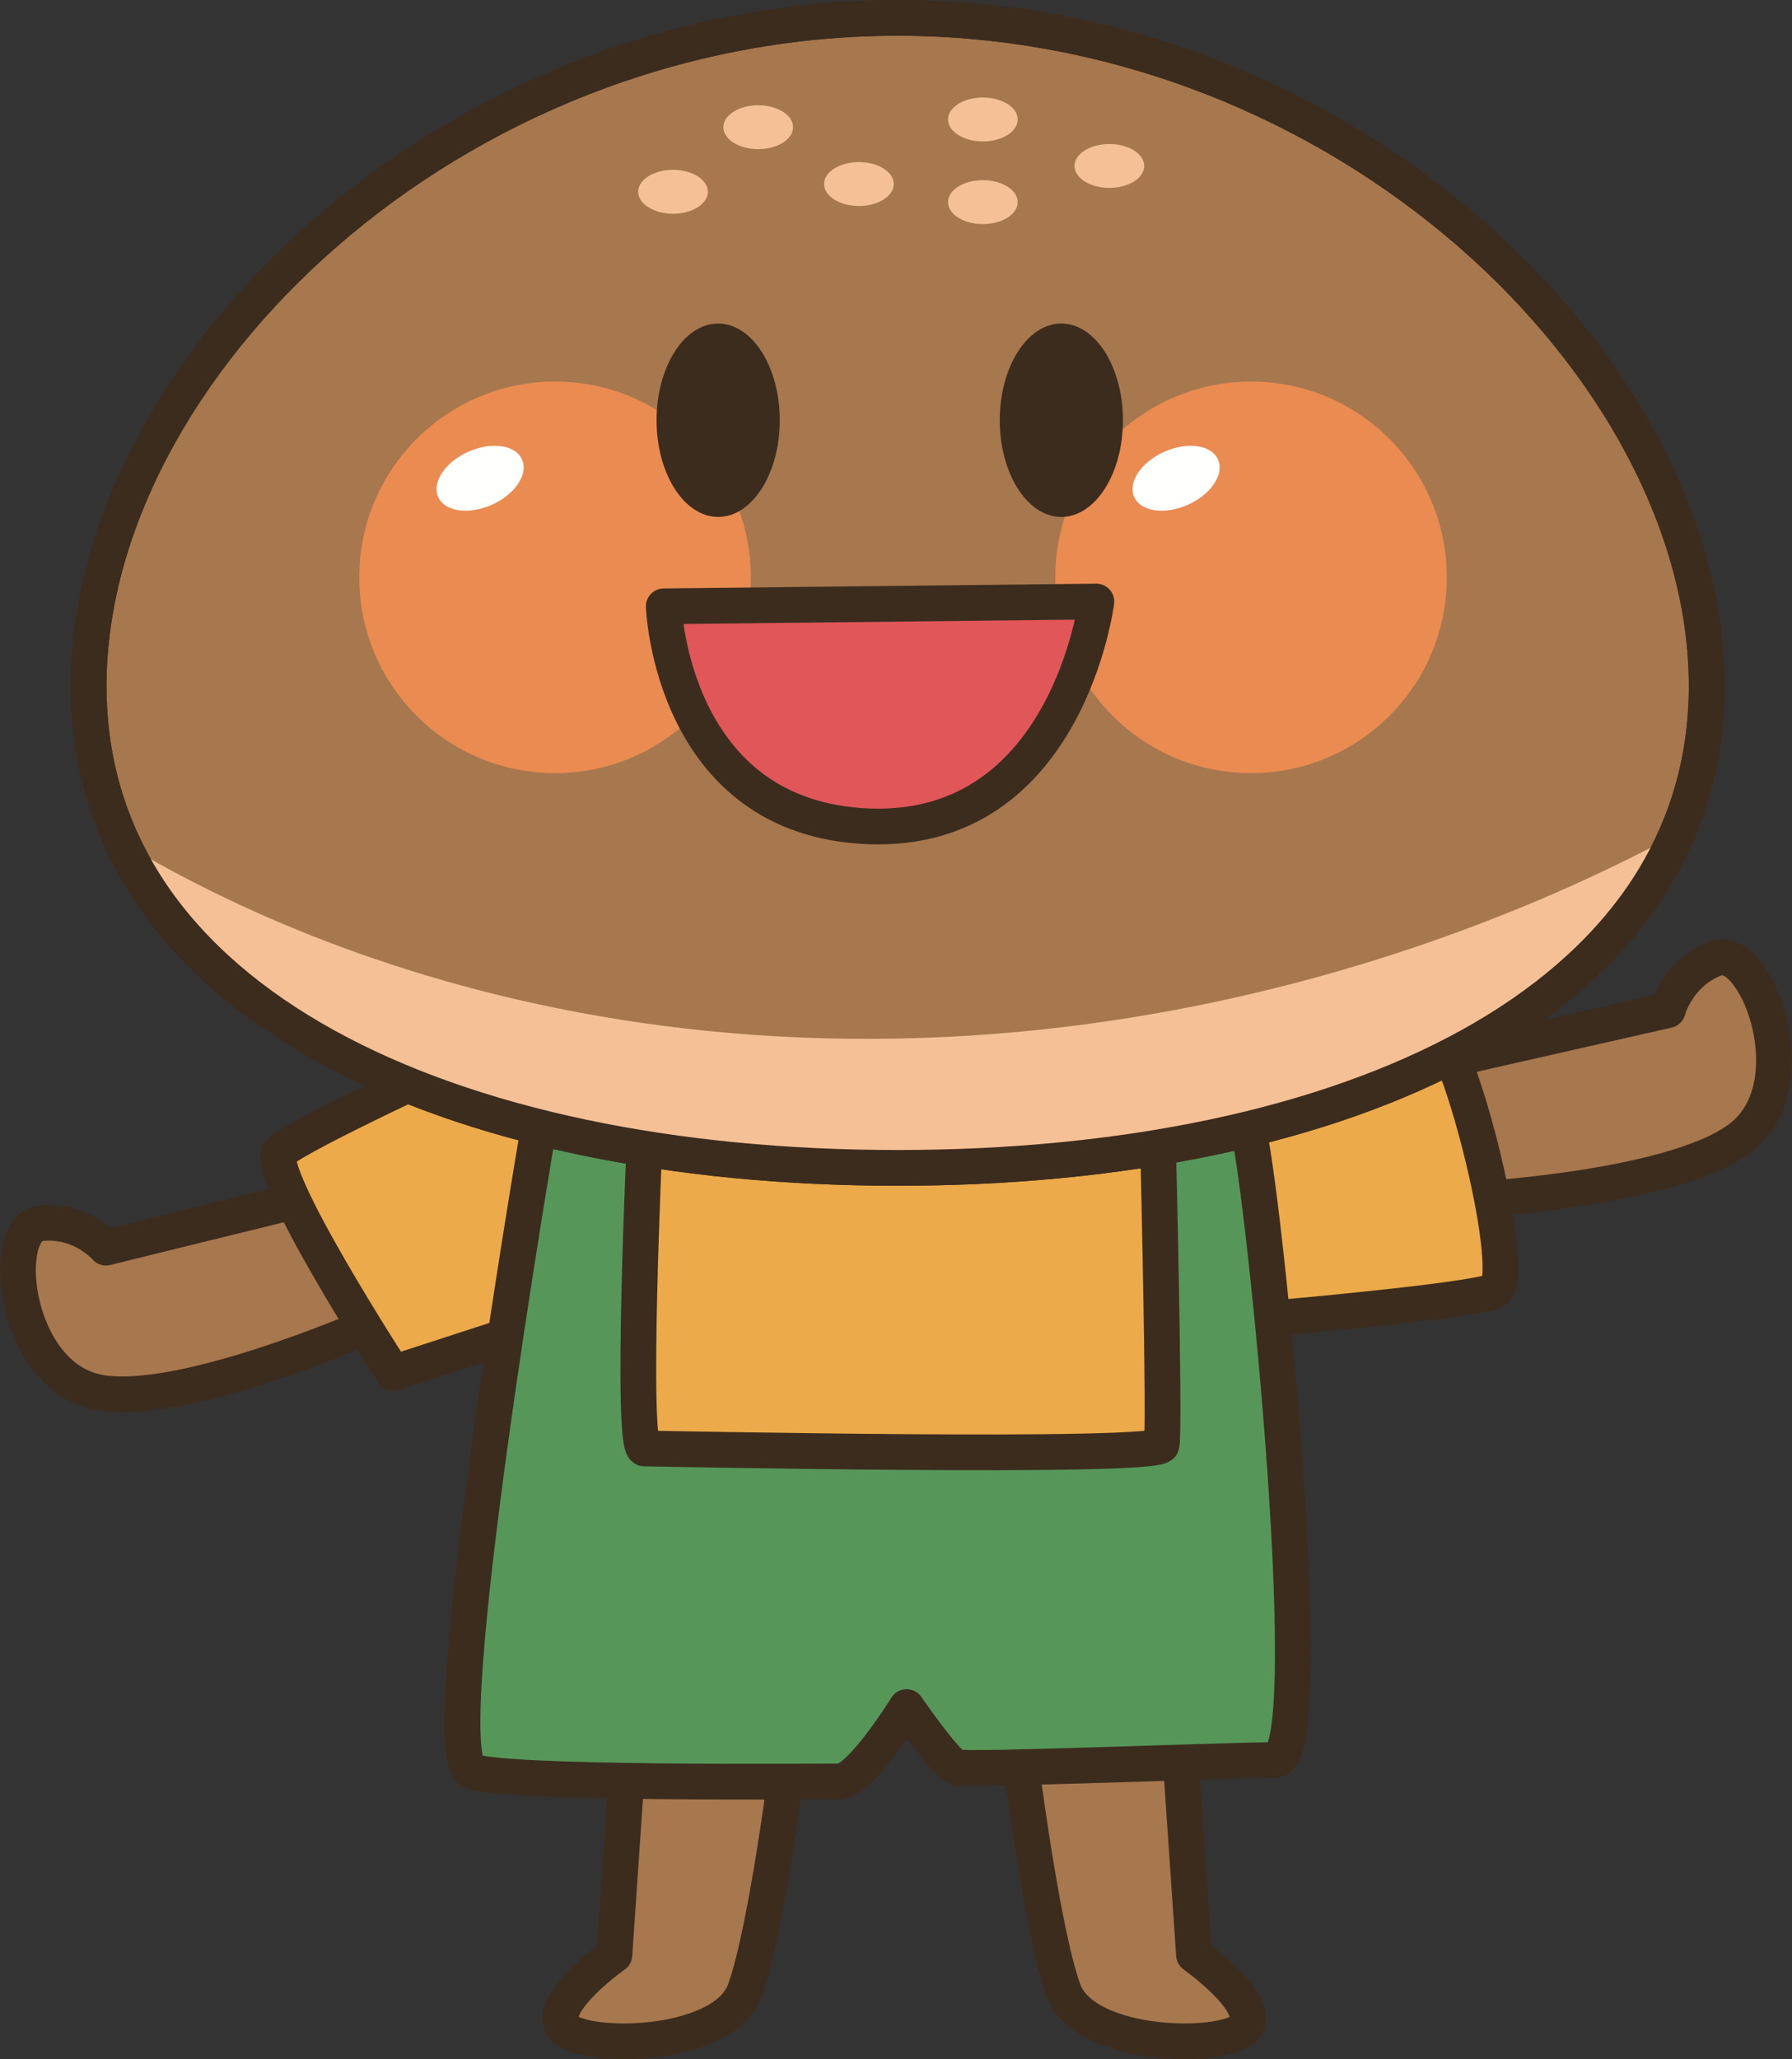 <?xml version="1.0" encoding="UTF-8"?>
<!DOCTYPE svg PUBLIC "-//W3C//DTD SVG 1.1//EN" "http://www.w3.org/Graphics/SVG/1.1/DTD/svg11.dtd">
<svg version="1.1" xmlns="http://www.w3.org/2000/svg" xmlns:xlink="http://www.w3.org/1999/xlink" x="0" y="0" width="501.328" height="575.993" viewBox="0, 0, 501.328, 575.993">
  <rect x="0" y="0" width="501.328" height="575.993" fill="#333333" stroke="none"/>
  <defs>
    <clipPath id="Clip_1">
      <path d="M477.461,191.855 C477.461,280.674 376.113,326.67 251.123,326.67 C126.124,326.67 24.796,280.674 24.796,191.855 C24.796,103.008 126.124,5 251.123,5 C376.113,5 477.461,103.008 477.461,191.855 z"/>
    </clipPath>
  </defs>
  <g id="Layer_1">
    <path d="M395.791,298.603 L466.572,282.549 C466.572,282.549 469.18,272.217 480.01,268.076 C490.84,263.945 505.332,300.615 488.838,316.631 C472.266,332.666 409.268,335.771 409.268,335.771" fill="#A7774E" id="path838"/>
    <path d="M395.791,298.603 L466.572,282.549 C466.572,282.549 469.18,272.217 480.01,268.076 C490.84,263.945 505.332,300.615 488.838,316.631 C472.266,332.666 409.268,335.771 409.268,335.771" fill-opacity="0" stroke="#3C2C1E" stroke-width="10" stroke-linecap="round" stroke-linejoin="round" id="path840"/>
    <path d="M330.371,493.32 L334.033,546.817 C334.033,546.817 352.295,559.687 348.633,566.631 C344.971,573.564 303.584,573.554 297.51,556.718 C291.416,539.892 285.352,491.338 285.352,491.338" fill="#A7774E" id="path842"/>
    <path d="M330.371,493.32 L334.033,546.817 C334.033,546.817 352.295,559.687 348.633,566.631 C344.971,573.564 303.584,573.554 297.51,556.718 C291.416,539.892 285.352,491.338 285.352,491.338" fill-opacity="0" stroke="#3C2C1E" stroke-width="10" stroke-linecap="round" stroke-linejoin="round" id="path844"/>
    <path d="M99.141,331.865 L29.649,348.974 C29.649,348.974 22.803,340.986 11.406,342.13 C0.029,343.271 3.408,382.002 25.088,388.838 C46.729,395.664 103.672,370.615 103.672,370.615" fill="#A7774E" id="path846"/>
    <path d="M99.141,331.865 L29.649,348.974 C29.649,348.974 22.803,340.986 11.406,342.13 C0.029,343.271 3.408,382.002 25.088,388.838 C46.729,395.664 103.672,370.615 103.672,370.615" fill-opacity="0" stroke="#3C2C1E" stroke-width="10" stroke-linecap="round" stroke-linejoin="round" id="path848"/>
    <path d="M175.528,493.32 L171.885,546.817 C171.885,546.817 153.604,559.687 157.266,566.631 C160.928,573.564 202.325,573.554 208.399,556.718 C214.492,539.892 220.557,491.338 220.557,491.338" fill="#A7774E" id="path850"/>
    <path d="M175.528,493.32 L171.885,546.817 C171.885,546.817 153.604,559.687 157.266,566.631 C160.928,573.564 202.325,573.554 208.399,556.718 C214.492,539.892 220.557,491.338 220.557,491.338" fill-opacity="0" stroke="#3C2C1E" stroke-width="10" stroke-linecap="round" stroke-linejoin="round" id="path852"/>
    <path d="M339.219,307.246 C339.219,307.246 392.422,281.328 400.586,286.318 C408.779,291.289 425.147,358.105 418.008,361.093 C410.84,364.092 352.51,369.072 352.51,369.072 C352.51,369.072 358.662,432.9 351.494,432.9 C344.317,432.9 141.758,434.902 138.692,430.918 C135.655,426.924 143.809,373.056 143.809,373.056 L110.049,384.033 C110.049,384.033 73.213,327.197 78.331,322.197 C83.428,317.226 133.594,294.287 133.594,294.287" fill="#ECAA4A" id="path854"/>
    <path d="M339.219,307.246 C339.219,307.246 392.422,281.328 400.586,286.318 C408.779,291.289 425.147,358.105 418.008,361.093 C410.84,364.092 352.51,369.072 352.51,369.072 C352.51,369.072 358.662,432.9 351.494,432.9 C344.317,432.9 141.758,434.902 138.692,430.918 C135.655,426.924 143.809,373.056 143.809,373.056 L110.049,384.033 C110.049,384.033 73.213,327.197 78.331,322.197 C83.428,317.226 133.594,294.287 133.594,294.287" fill-opacity="0" stroke="#3C2C1E" stroke-width="10" stroke-linecap="round" stroke-linejoin="round" id="path856"/>
    <path d="M356.651,492.324 C342.783,492.324 270.488,495.293 267.51,494.317 C264.531,493.32 253.633,477.48 253.633,477.48 C253.633,477.48 240.752,498.281 234.834,498.281 C228.887,498.281 138.809,499.121 131.788,495.302 C120.899,489.375 150.606,316.025 150.606,316.025 L180.342,318.984 C180.342,318.984 176.368,405.166 180.342,405.166 C184.317,405.166 323.965,408.134 324.951,404.189 C325.947,400.215 323.965,319.98 323.965,319.98 C323.965,319.98 345.742,315.039 348.721,315.039 C351.69,315.039 370.508,492.324 356.651,492.324" fill="#569759" id="path858"/>
    <path d="M356.651,492.324 C342.783,492.324 270.488,495.293 267.51,494.317 C264.531,493.32 253.633,477.48 253.633,477.48 C253.633,477.48 240.752,498.281 234.834,498.281 C228.887,498.281 138.809,499.121 131.788,495.302 C120.899,489.375 150.606,316.025 150.606,316.025 L180.342,318.984 C180.342,318.984 176.368,405.166 180.342,405.166 C184.317,405.166 323.965,408.134 324.951,404.189 C325.947,400.215 323.965,319.98 323.965,319.98 C323.965,319.98 345.742,315.039 348.721,315.039 C351.69,315.039 370.508,492.324 356.651,492.324 z" fill-opacity="0" stroke="#3C2C1E" stroke-width="10" stroke-linecap="round" stroke-linejoin="round" id="path860"/>
    <path d="M477.461,191.855 C477.461,280.674 376.113,326.67 251.123,326.67 C126.124,326.67 24.796,280.674 24.796,191.855 C24.796,103.008 126.124,5 251.123,5 C376.113,5 477.461,103.008 477.461,191.855" fill="#A7774E" id="path862"/>
    <path d="M477.461,191.855 C477.461,280.674 376.113,326.67 251.123,326.67 C126.124,326.67 24.796,280.674 24.796,191.855 C24.796,103.008 126.124,5 251.123,5 C376.113,5 477.461,103.008 477.461,191.855 z" fill-opacity="0" stroke="#3C2C1E" stroke-width="10" stroke-linecap="round" stroke-linejoin="round" id="path864"/>
    <g clip-path="url(#Clip_1)" id="g868">
      <path d="M6.984,216.884 C6.984,216.884 90.782,289.121 238.125,290.556 C385.479,292.002 489.483,221.22 489.483,221.22 C489.483,221.22 490.938,345.459 252.569,346.894 C14.21,348.349 6.984,216.884 6.984,216.884" fill="#F5C095" id="path866"/>
    </g>
    <path d="M477.461,191.855 C477.461,280.674 376.113,326.67 251.123,326.67 C126.124,326.67 24.796,280.674 24.796,191.855 C24.796,103.008 126.124,5 251.123,5 C376.113,5 477.461,103.008 477.461,191.855 z" fill-opacity="0" stroke="#3C2C1E" stroke-width="10" stroke-linecap="round" stroke-linejoin="round" id="path870"/>
    <path d="M221.875,35.586 C221.875,38.974 217.5,41.718 212.119,41.718 C206.739,41.718 202.364,38.974 202.364,35.586 C202.364,32.197 206.739,29.444 212.119,29.444 C217.5,29.444 221.875,32.197 221.875,35.586" fill="#F5C095" id="path872"/>
    <path d="M250.039,51.474 C250.039,54.863 245.674,57.617 240.283,57.617 C234.902,57.617 230.537,54.863 230.537,51.474 C230.537,48.086 234.902,45.342 240.283,45.342 C245.674,45.342 250.039,48.086 250.039,51.474" fill="#F5C095" id="path874"/>
    <path d="M284.717,33.418 C284.717,36.806 280.352,39.56 274.961,39.56 C269.58,39.56 265.215,36.806 265.215,33.418 C265.215,30.029 269.58,27.275 274.961,27.275 C280.352,27.275 284.717,30.029 284.717,33.418" fill="#F5C095" id="path876"/>
    <path d="M320.108,46.425 C320.108,49.804 315.742,52.558 310.352,52.558 C304.971,52.558 300.606,49.804 300.606,46.425 C300.606,43.027 304.971,40.283 310.352,40.283 C315.742,40.283 320.108,43.027 320.108,46.425" fill="#F5C095" id="path878"/>
    <path d="M284.717,56.533 C284.717,59.923 280.352,62.675 274.961,62.675 C269.58,62.675 265.215,59.923 265.215,56.533 C265.215,53.134 269.58,50.4 274.961,50.4 C280.352,50.4 284.717,53.134 284.717,56.533" fill="#F5C095" id="path880"/>
    <path d="M198.038,53.642 C198.038,57.031 193.663,59.785 188.282,59.785 C182.901,59.785 178.536,57.031 178.536,53.642 C178.536,50.254 182.901,47.5 188.282,47.5 C193.663,47.5 198.038,50.254 198.038,53.642" fill="#F5C095" id="path882"/>
    <path d="M210.049,161.494 C210.049,191.748 185.538,216.259 155.274,216.259 C125.02,216.259 100.508,191.748 100.508,161.494 C100.508,131.25 125.02,106.728 155.274,106.728 C185.538,106.728 210.049,131.25 210.049,161.494" fill="#EA8B52" id="path884"/>
    <path d="M146.036,128.525 C147.872,132.607 144.102,138.281 137.637,141.181 C131.153,144.072 124.424,143.115 122.579,139.013 C120.753,134.931 124.522,129.267 130.987,126.367 C137.471,123.476 144.219,124.424 146.036,128.525" fill="#FFFFFE" id="path886"/>
    <path d="M404.756,161.494 C404.756,191.748 380.244,216.259 349.99,216.259 C319.727,216.259 295.225,191.748 295.225,161.494 C295.225,131.25 319.727,106.728 349.99,106.728 C380.244,106.728 404.756,131.25 404.756,161.494" fill="#EA8B52" id="path888"/>
    <path d="M340.742,128.525 C342.598,132.607 338.809,138.281 332.344,141.181 C325.869,144.072 319.121,143.115 317.305,139.013 C315.469,134.931 319.238,129.267 325.713,126.367 C332.197,123.476 338.926,124.424 340.742,128.525" fill="#FFFFFE" id="path890"/>
    <path d="M218.145,117.549 C218.145,132.48 210.43,144.59 200.909,144.59 C191.387,144.59 183.682,132.48 183.682,117.549 C183.682,102.617 191.387,90.498 200.909,90.498 C210.43,90.498 218.145,102.617 218.145,117.549" fill="#3C2C1E" id="path892"/>
    <path d="M314.151,117.549 C314.151,132.48 306.436,144.59 296.914,144.59 C287.393,144.59 279.697,132.48 279.697,117.549 C279.697,102.617 287.393,90.498 296.914,90.498 C306.436,90.498 314.151,102.617 314.151,117.549" fill="#3C2C1E" id="path894"/>
    <path d="M185.694,169.599 L306.719,168.261 C306.719,168.261 298.613,233.164 243.174,231.142 C187.735,229.111 185.694,169.599 185.694,169.599" fill="#E05659" id="path896"/>
    <path d="M185.694,169.599 L306.719,168.261 C306.719,168.261 298.613,233.164 243.174,231.142 C187.735,229.111 185.694,169.599 185.694,169.599 z" fill-opacity="0" stroke="#3C2C1E" stroke-width="10" stroke-linecap="round" stroke-linejoin="round" id="path898"/>
  </g>
</svg>
